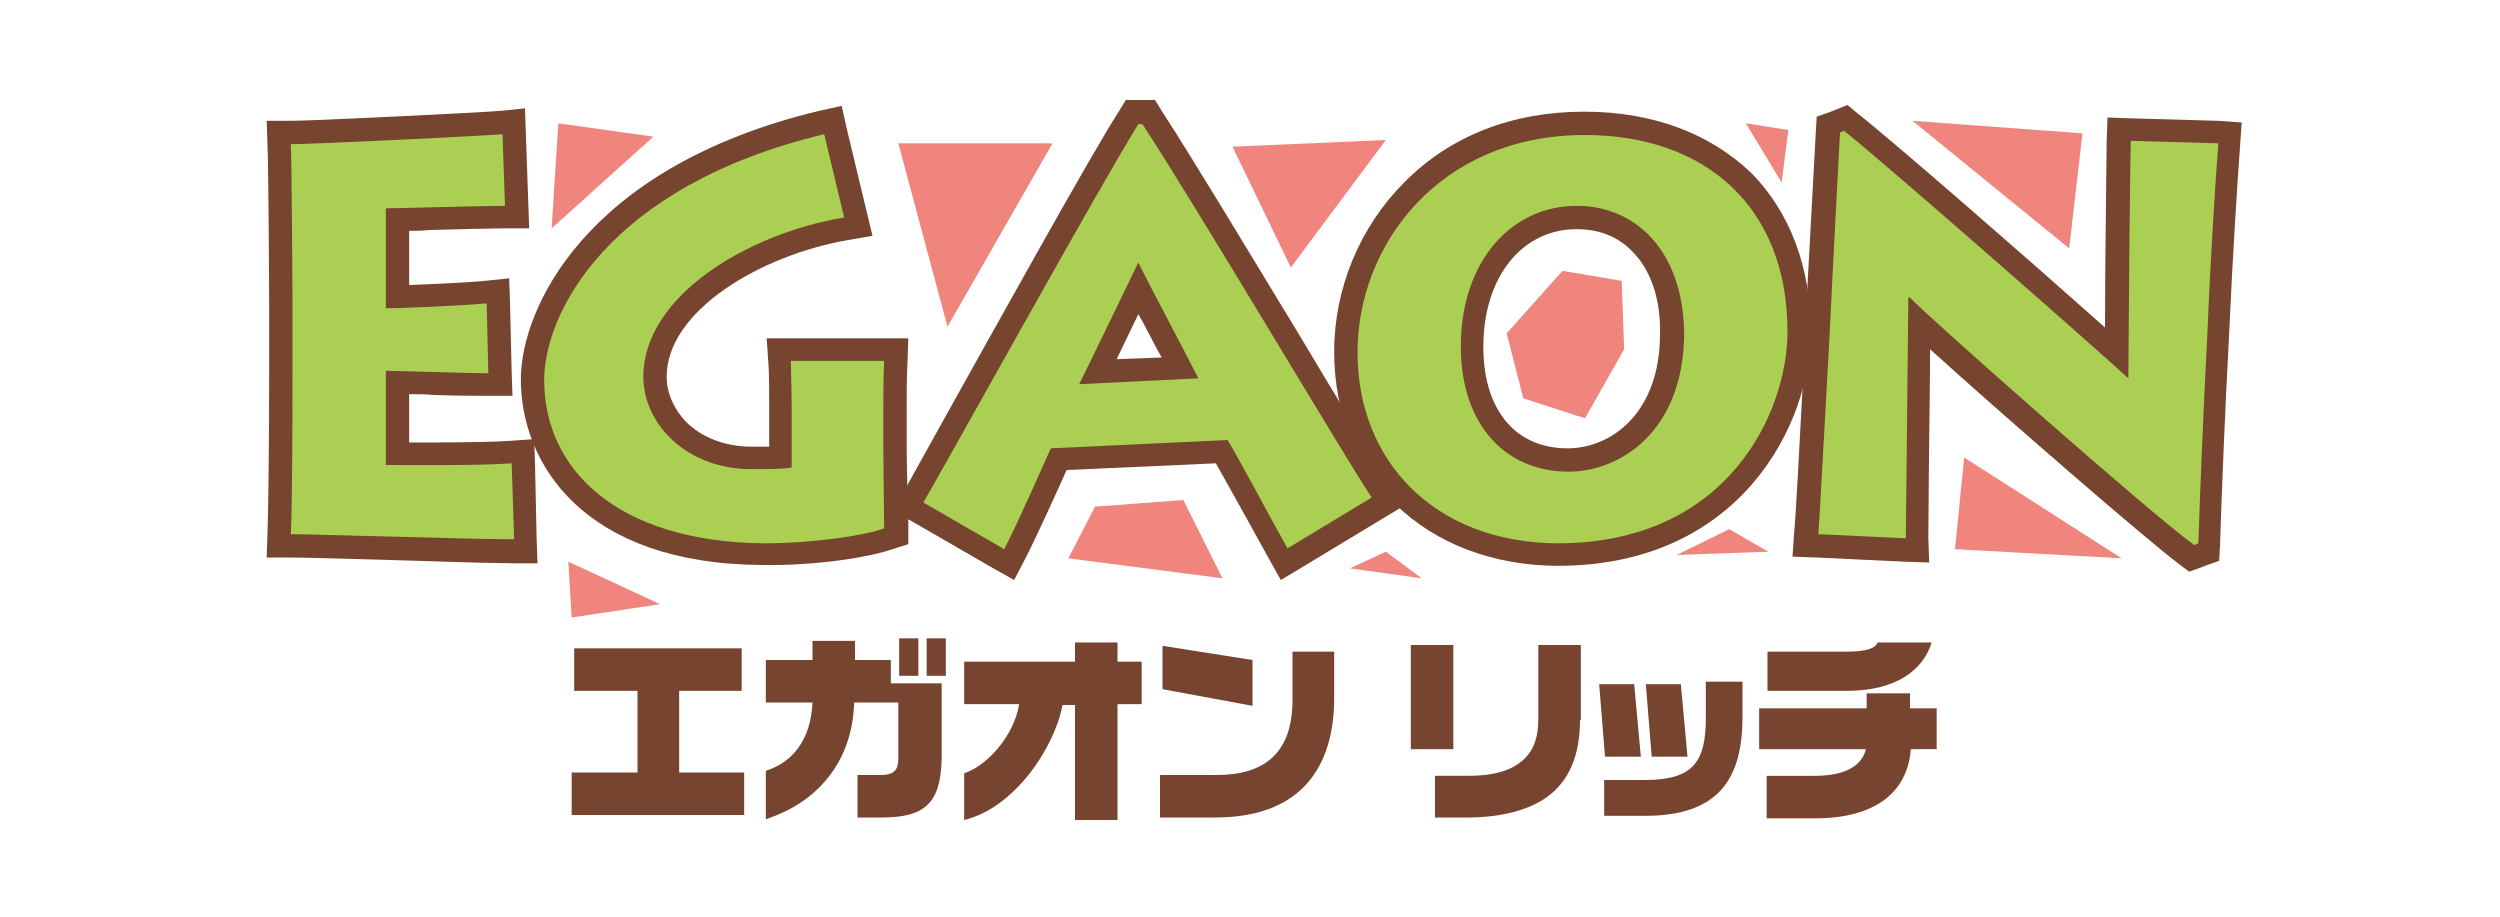 <?xml version="1.0" encoding="utf-8"?>
<!-- Generator: Adobe Illustrator 21.1.0, SVG Export Plug-In . SVG Version: 6.00 Build 0)  -->
<svg version="1.1" id="レイヤー_1" xmlns="http://www.w3.org/2000/svg" xmlns:xlink="http://www.w3.org/1999/xlink" x="0px"
	 y="0px" viewBox="0 0 300 110" style="enable-background:new 0 0 300 110;" xml:space="preserve">
<style type="text/css">
	.st0{fill:none;}
	.st1{fill:#76442F;}
	.st2{fill:#AACF52;}
	.st3{fill:#EF857D;}
</style>
<rect y="0" class="st0" width="300" height="110"/>
<g>
	<g>
		<g>
			<path class="st1" d="M64.2,55.6l-0.1-2.9l-2.9,0.2c-2.9,0.2-8.6,0.2-12.1,0.2v-5.8c0.9,0,2,0,3,0.1c2.9,0.1,5.7,0.1,6.6,0.1h2.8
				l-0.1-2.8l-0.2-8.4l-0.1-2.9l-2.9,0.3c-2,0.2-6.3,0.4-9.1,0.5v-6.5c0.7,0,1.5,0,2.4-0.1c3.5-0.1,7.8-0.2,9.1-0.2h2.9l-0.1-2.9
				L63.1,16L63,13l-2.9,0.3c-2.3,0.2-22.6,1.2-25.2,1.2H32l0.1,2.9c0.1,1.5,0.2,17.2,0.2,18.6v8.9c0,7.6-0.1,16.5-0.2,19.1L32,66.9
				h2.9c1.4,0,8.8,0.2,15.3,0.4c5.7,0.2,10.6,0.3,11.5,0.3h2.8l-0.1-2.8L64.2,55.6z"/>
			<path class="st2" d="M34.9,64.1c0.2-3.5,0.2-17.7,0.2-19.2V36c0-1.1-0.1-17-0.2-18.7c2.9,0,23.2-1,25.4-1.2l0.3,8.6
				c-2.3,0-13.2,0.3-14.3,0.3V37c1.3,0,9.1-0.3,12.1-0.6l0.2,8.4c-1.6,0-10.9-0.3-12.3-0.3v11.3c1.7,0,11.1,0.1,15.1-0.2l0.3,9.1
				C59.9,64.8,37.5,64.1,34.9,64.1z"/>
		</g>
		<g>
			<path class="st1" d="M108.9,60.1c0-2.2-0.1-4.8-0.1-6.3V49c0-2,0-3.5,0.1-5.6l0.1-2.8h-2.9H95H92l0.2,2.9c0.1,1.2,0.1,3.1,0.1,5
				v5.1c-0.7,0-1.4,0-2.1,0c-3.2,0-6-1.1-7.9-3C80.8,49,80,47.1,80,45.2c0-7.9,11.3-14.6,21.8-16.4l2.9-0.5l-0.7-2.9l-2.4-10
				l-0.6-2.7l-2.7,0.6c-28.3,6.8-35.8,24-35.8,32.2c0,10.2,7.6,22.2,29,22.3c6.7,0.1,13.1-1,15.6-1.9l1.9-0.6v-2c0-0.3,0-0.9,0-1.7
				l-0.7-0.4C108.2,61.3,108.6,60.7,108.9,60.1z"/>
			<path class="st2" d="M91.6,65.2C74,65,65.3,56.3,65.3,45.6c0-7.8,7.4-23.2,33.6-29.5l2.4,10C89.8,28,77.2,35.5,77.2,45.2
				c0,5.6,5.1,11.1,13,11.1c1.9,0,3.6,0,4.8-0.2v-7.6c0-1.9-0.1-3.9-0.1-5.2h11.2c-0.1,2.2-0.1,3.7-0.1,5.7v4.8
				c0,2.5,0.1,8.4,0.1,9.6C104,64.2,97.8,65.2,91.6,65.2z"/>
		</g>
		<g>
			<path class="st1" d="M137.8,39.9c0.5,1,1.1,2.1,1.6,3l-5.4,0.2c0.8-1.7,1.8-3.7,2.6-5.4C137,38.4,137.4,39.1,137.8,39.9z
				 M155.8,40c-5.9-9.7-12.5-20.7-16.4-26.7l-0.8-1.3h-1.5h-0.5h-1.5l-0.8,1.3c-3.4,5.3-14.6,25.5-21.3,37.5l-4.5,8.1
				c0,0-0.3,0.6-0.6,1.2c0,0,0,0,0,0c0,0.6,0,1.2,0,1.6l1.6,0.9l9.7,5.6l2.5,1.4l1.3-2.5c1.2-2.3,3.7-7.8,5-10.7l17.9-0.8
				c1.1,1.9,3,5.4,4.3,7.7l2.1,3.8c0,0,1.4,2.5,1.4,2.5l2.5-1.5l10.1-6.1l2.5-1.5l-1.6-2.4C165.3,55.9,160.7,48.2,155.8,40z"/>
			<path class="st2" d="M154.5,65.8c-1.7-3-6.5-12-7.2-13l-21.2,1c-0.6,1.3-4.1,9.3-5.6,12.1l-9.7-5.6c2.7-4.6,21.4-38.4,25.8-45.4
				h0.5c7.1,10.9,24.1,39.7,27.5,44.8L154.5,65.8z M129.5,46.1l14.3-0.7c-1.4-2.8-6.2-11.8-7.2-13.9
				C135.3,34.2,130.8,43.5,129.5,46.1z"/>
		</g>
		<g>
			<path class="st1" d="M190.1,13.4c-8.6,0-16.1,2.9-21.6,8.5c-5.3,5.3-8.4,12.7-8.4,20.3c0,15,11,25.6,26.8,25.7
				c22.1,0,30.4-17.2,30.4-28.1c0-7.7-2.5-14.3-7.1-19C205.2,16,198.3,13.4,190.1,13.4z M188.1,53.8c-2.7,0-5.1-0.9-6.8-2.6
				c-2.2-2.2-3.3-5.5-3.3-9.6c0-8.3,4.6-14.1,11.2-14.1c2.7,0,5,0.9,6.7,2.7c2.2,2.2,3.4,5.7,3.3,9.9
				C199.2,49.5,193.4,53.8,188.1,53.8z"/>
			<path class="st2" d="M186.9,65.2c-14.9-0.1-24-10-24-22.9c0-12.9,9.8-26.1,27.3-26.1c14.3,0,24.3,8.5,24.3,23.6
				C214.5,49.3,207.5,65.2,186.9,65.2z M189.2,24.7c-7.8,0-13.9,6.6-13.9,16.9c0,9.4,5.4,15,12.9,15c6.2,0,13.8-4.8,13.9-16.5
				C202,30,196.2,24.7,189.2,24.7z"/>
		</g>
		<g>
			<path class="st1" d="M266.2,14.5l-10.5-0.3l-2.8-0.1l-0.1,2.8c0,1.9-0.2,14.5-0.2,22.4c-8.3-7.4-24.9-21.9-29.7-25.7l-1.2-1
				l-1.5,0.6l-0.5,0.2c0,0-1.7,0.6-1.7,0.6l-0.1,1.8l-1,18.4l-0.3,6.9c-0.7,13.1-1.1,20.8-1.3,22.8l-0.2,2.9l2.9,0.1l10.5,0.5l3,0.1
				l-0.1-3c0-1.4,0.1-12.7,0.2-20.2l0-2.4c8.7,7.9,26.5,23.3,29.9,25.8l1.2,0.9l1.4-0.5l0.5-0.2l1.7-0.6l0.1-1.8
				c0.2-6.3,0.6-16.3,1.1-25.5c0.4-9.1,1-18.3,1.3-22.4l0.2-2.9L266.2,14.5z"/>
			<path class="st2" d="M264.9,39.7c-0.5,9.6-0.9,19.6-1.1,25.5l-0.5,0.2c-5.3-3.8-33.2-28.5-34.1-29.7H229c0,2.3-0.3,26.7-0.3,28.9
				l-10.5-0.5c0.2-2.5,0.7-12.5,1.3-22.9c0.5-10.4,1.1-21.3,1.3-25.3l0.5-0.2c6.2,5,32,27.7,34.1,29.7c0-2.7,0.2-25.9,0.3-28.5
				l10.5,0.3C265.9,21.1,265.3,30.1,264.9,39.7z"/>
		</g>
		<polygon class="st3" points="126.3,17.2 107.8,17.2 113.7,39.2 		"/>
		<polygon class="st3" points="147.9,17.6 154.9,32.1 166.3,16.8 		"/>
		<polygon class="st3" points="235.7,54.9 234.6,65.9 254.6,67 		"/>
		<polygon class="st3" points="248.3,29.8 229.5,14.5 249.9,16 		"/>
		<polygon class="st3" points="213.8,21.9 209.5,14.8 214.6,15.6 		"/>
		<polygon class="st3" points="67,14.8 66.2,27.4 78.4,16.4 		"/>
		<polygon class="st3" points="68.2,67.4 68.6,74.1 79.2,72.5 		"/>
		<polygon class="st3" points="131.4,60.8 128.2,67 146.7,69.4 142,60 		"/>
		<polygon class="st3" points="166.3,66.2 162,68.2 170.6,69.4 		"/>
		<polygon class="st3" points="207.5,63.5 201.2,66.6 212.2,66.2 		"/>
		<polygon class="st3" points="187.5,32.5 180.8,40 182.8,47.8 190.2,50.2 194.9,41.9 194.6,33.7 		"/>
	</g>
	<g>
		<path class="st1" d="M174.4,89.9h-5.1V77.4h5.1V89.9z M189.6,86.4c0,4.2-1.3,7.3-3.9,9.2c-2.2,1.6-5.5,2.5-9.7,2.5h-3.8v-5h4
			c2.7,0,4.8-0.5,6.2-1.6c1.5-1.1,2.2-2.8,2.2-5.2v-8.9h5.1V86.4z"/>
		<path class="st1" d="M68.6,97.8v-5.1h7.9v-9.8h-7.6v-5.1H89v5.1h-7.5v9.8h7.8v5.1H68.6z"/>
		<path class="st1" d="M111.2,81.1v-4.5h2.3v4.5H111.2z M107.9,81.1v-4.5h2.3v4.5H107.9z M105.7,98.1h-2.8v-5.1h2.8
			c1.6,0,2.1-0.6,2.1-2v-6.7h-5.3c-0.2,7.1-4.4,12-10.6,14v-5.8c3.1-1,5.4-3.6,5.6-8.2h-5.6v-5.1h5.6v-2.3h5.1v2.3h4.3v2.8h6.1v9
			C112.9,96.6,110.8,98.1,105.7,98.1z"/>
		<path class="st1" d="M134.1,84.6v13.8h-5.1V84.6h-1.5c-1,5.3-5.9,12.4-11.8,13.8v-5.6c2.9-1,6-4.6,6.6-8.3h-6.6v-5.1h13.3v-2.3
			h5.1v2.3h2.9v5.1H134.1z"/>
		<path class="st1" d="M139.5,82.7v-5.2l10.8,1.7v5.5L139.5,82.7z M145.8,98.1h-6.6V93h6.8c5.7,0,9.1-2.6,9.1-9v-5.8h5v5.6
			C160.1,90.9,157.1,98.1,145.8,98.1z"/>
		<path class="st1" d="M198.2,90.8l-0.7-8.7h4.2l0.8,8.7H198.2z M197.4,97.9h-4.9v-4.3h4.9c6,0,7.3-2.4,7.3-7.5v-4.3h4.4V86
			C209.1,93.4,206.3,97.9,197.4,97.9z M192.6,90.8l-0.7-8.7h4.2l0.8,8.7H192.6z"/>
		<path class="st1" d="M221.6,82.9h-9.5v-4.7h9.4c1.8,0,3.5-0.2,3.8-1.1h6.5C230.8,80.3,227.7,82.9,221.6,82.9z M229.3,89.9
			c-0.4,5.2-4.3,8.3-11.5,8.3h-5.8v-5.1h5.8c3.9,0,5.7-1.4,6.1-3.2h-12.8V85h12.9v-1.8h5.2V85h3.2v4.9H229.3z"/>
	</g>
</g>
</svg>
